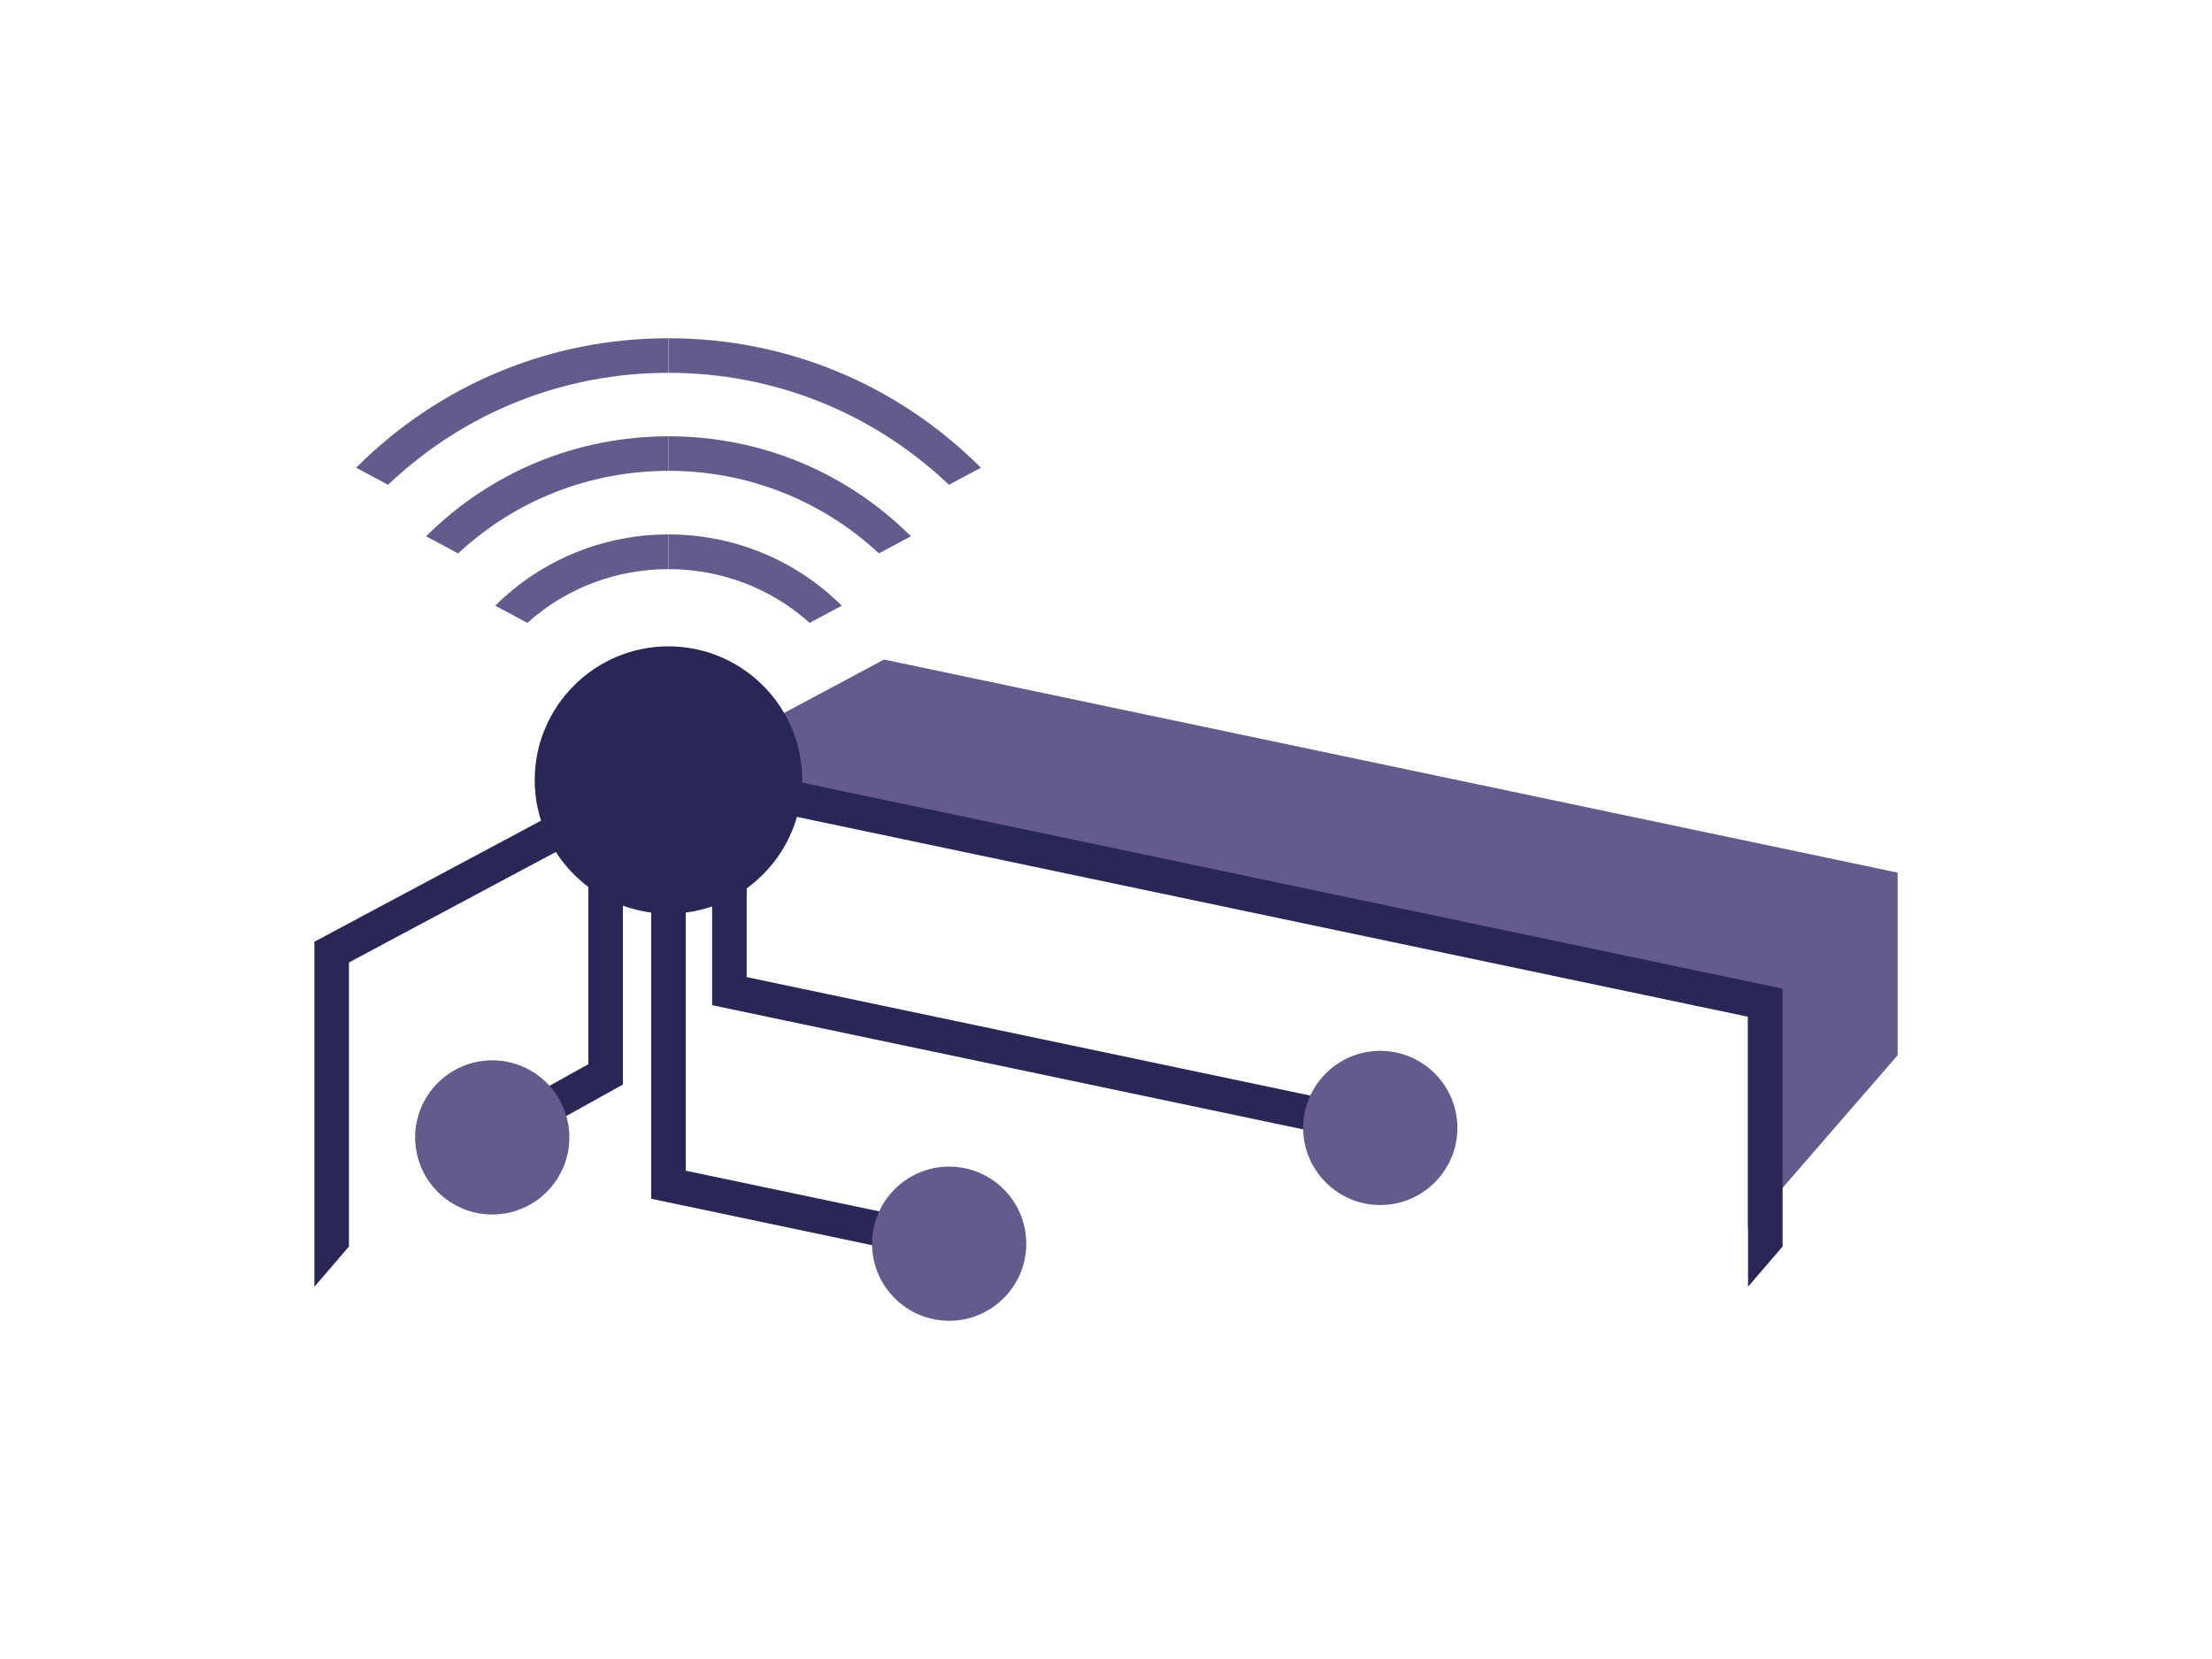 <?xml version="1.0" encoding="UTF-8" standalone="no"?>
<svg xmlns="http://www.w3.org/2000/svg" xmlns:xlink="http://www.w3.org/1999/xlink" xmlns:serif="http://www.serif.com/" width="100%" height="100%" viewBox="0 0 400 300" version="1.1" xml:space="preserve" style="fill-rule:evenodd;clip-rule:evenodd;stroke-linejoin:round;stroke-miterlimit:2;">
    <g transform="matrix(1,0,0,1,0,-597.933)">
        <g id="Page-5" serif:id="Page 5" transform="matrix(3.136,0,0,2.352,0,597.933)">
            <rect x="0" y="0" width="127.559" height="127.559" style="fill:none;"></rect>
            <g transform="matrix(1.329,0,0,1.772,100.787,50.709)">
                <path d="M0,24.659L0,15.461L-47.64,5.427L-37.479,0L6.5,9.245L6.5,17.167L0,24.659Z" style="fill:rgb(100,91,140);fill-rule:nonzero;"></path>
            </g>
            <g transform="matrix(1.329,0,0,1.772,46.251,88.452)">
                <path d="M0,-15.959C0.001,-15.996 0.006,-16.032 0.006,-16.07C0.006,-19.269 -2.598,-21.873 -5.797,-21.873C-8.997,-21.873 -11.601,-19.269 -11.601,-16.07C-11.601,-15.456 -11.503,-14.865 -11.326,-14.309L-21.16,-9.057L-21.16,5.914L-19.66,4.166L-19.66,-8.158L-10.684,-12.951C-10.308,-12.364 -9.829,-11.852 -9.274,-11.434L-9.274,-3.743L-11.543,-2.481L-10.815,-1.17L-7.774,-2.861L-7.774,-10.62C-7.382,-10.478 -6.972,-10.376 -6.547,-10.32L-6.547,2.096L3.634,4.236L3.942,2.768L-5.047,0.879L-5.047,-10.32C-4.652,-10.372 -4.269,-10.463 -3.903,-10.59L-3.903,-6.303L22.4,-0.776L22.709,-2.243L-2.403,-7.521L-2.403,-11.373C-1.364,-12.126 -0.585,-13.211 -0.223,-14.473L41.043,-5.801L41.043,5.914L42.543,4.166L42.543,-7.019L0,-15.959Z" style="fill:rgb(41,39,85);fill-rule:nonzero;"></path>
            </g>
            <g transform="matrix(1.171,-0.837,-0.628,-1.561,51.667,38.773)">
                <path d="M-1.661,-1.528L-0.085,-1.528C-1.242,2.268 -3.805,5.391 -7.305,7.268L-8.014,5.946C-5.002,4.331 -2.761,1.689 -1.661,-1.528" style="fill:rgb(100,91,140);fill-rule:nonzero;"></path>
            </g>
            <g transform="matrix(0.386,-1.695,-1.271,-0.515,53.272,21.404)">
                <path d="M-7.143,-4.757C-4.729,-0.24 -4.219,4.948 -5.707,9.849L-7.143,9.413C-5.815,5.042 -6.213,0.423 -8.255,-3.645L-7.143,-4.757Z" style="fill:rgb(100,91,140);fill-rule:nonzero;"></path>
            </g>
            <g transform="matrix(0.274,-1.734,-1.3,-0.366,46.1,38.4)">
                <path d="M-4.131,-2.747C-2.542,-0.289 -2.096,2.585 -2.658,5.248L-4.131,4.937C-3.679,2.791 -3.981,0.485 -5.148,-1.536L-4.131,-2.747Z" style="fill:rgb(100,91,140);fill-rule:nonzero;"></path>
            </g>
            <g transform="matrix(-1.171,-0.837,-0.628,1.561,37.688,37.319)">
                <path d="M6.081,6.612L7.657,6.612C6.5,2.816 3.937,-0.307 0.437,-2.184L-0.272,-0.862C2.74,0.753 4.981,3.395 6.081,6.612" style="fill:rgb(100,91,140);fill-rule:nonzero;"></path>
            </g>
            <g transform="matrix(0.386,1.695,1.271,-0.515,23.823,21.404)">
                <path d="M7.143,-4.757C4.729,-0.24 4.219,4.948 5.707,9.849L7.143,9.413C5.815,5.042 6.213,0.423 8.255,-3.645L7.143,-4.757Z" style="fill:rgb(100,91,140);fill-rule:nonzero;"></path>
            </g>
            <g transform="matrix(0.274,1.734,1.3,-0.366,30.996,38.4)">
                <path d="M4.131,-2.747C2.542,-0.289 2.096,2.585 2.658,5.248L4.131,4.937C3.679,2.791 3.981,0.485 5.148,-1.536L4.131,-2.747Z" style="fill:rgb(100,91,140);fill-rule:nonzero;"></path>
            </g>
            <g transform="matrix(-1.329,0,0,1.772,28.384,93.377)">
                <path d="M-0.001,-6.69C1.844,-6.69 3.345,-5.19 3.345,-3.345C3.345,-1.501 1.844,0 -0.001,0C-1.846,0 -3.346,-1.501 -3.346,-3.345C-3.346,-5.19 -1.846,-6.69 -0.001,-6.69" style="fill:rgb(100,91,140);fill-rule:nonzero;"></path>
            </g>
            <g transform="matrix(-1.329,0,0,1.772,54.733,101.548)">
                <path d="M0.001,-6.69C1.846,-6.69 3.346,-5.19 3.346,-3.345C3.346,-1.5 1.846,0 0.001,0C-1.844,0 -3.345,-1.5 -3.345,-3.345C-3.345,-5.19 -1.844,-6.69 0.001,-6.69" style="fill:rgb(100,91,140);fill-rule:nonzero;"></path>
            </g>
            <g transform="matrix(-1.329,0,0,1.772,79.592,92.648)">
                <path d="M0.001,-6.69C1.846,-6.69 3.346,-5.19 3.346,-3.345C3.346,-1.501 1.846,0 0.001,0C-1.844,0 -3.345,-1.501 -3.345,-3.345C-3.345,-5.19 -1.844,-6.69 0.001,-6.69" style="fill:rgb(100,91,140);fill-rule:nonzero;"></path>
            </g>
        </g>
    </g>
</svg>

